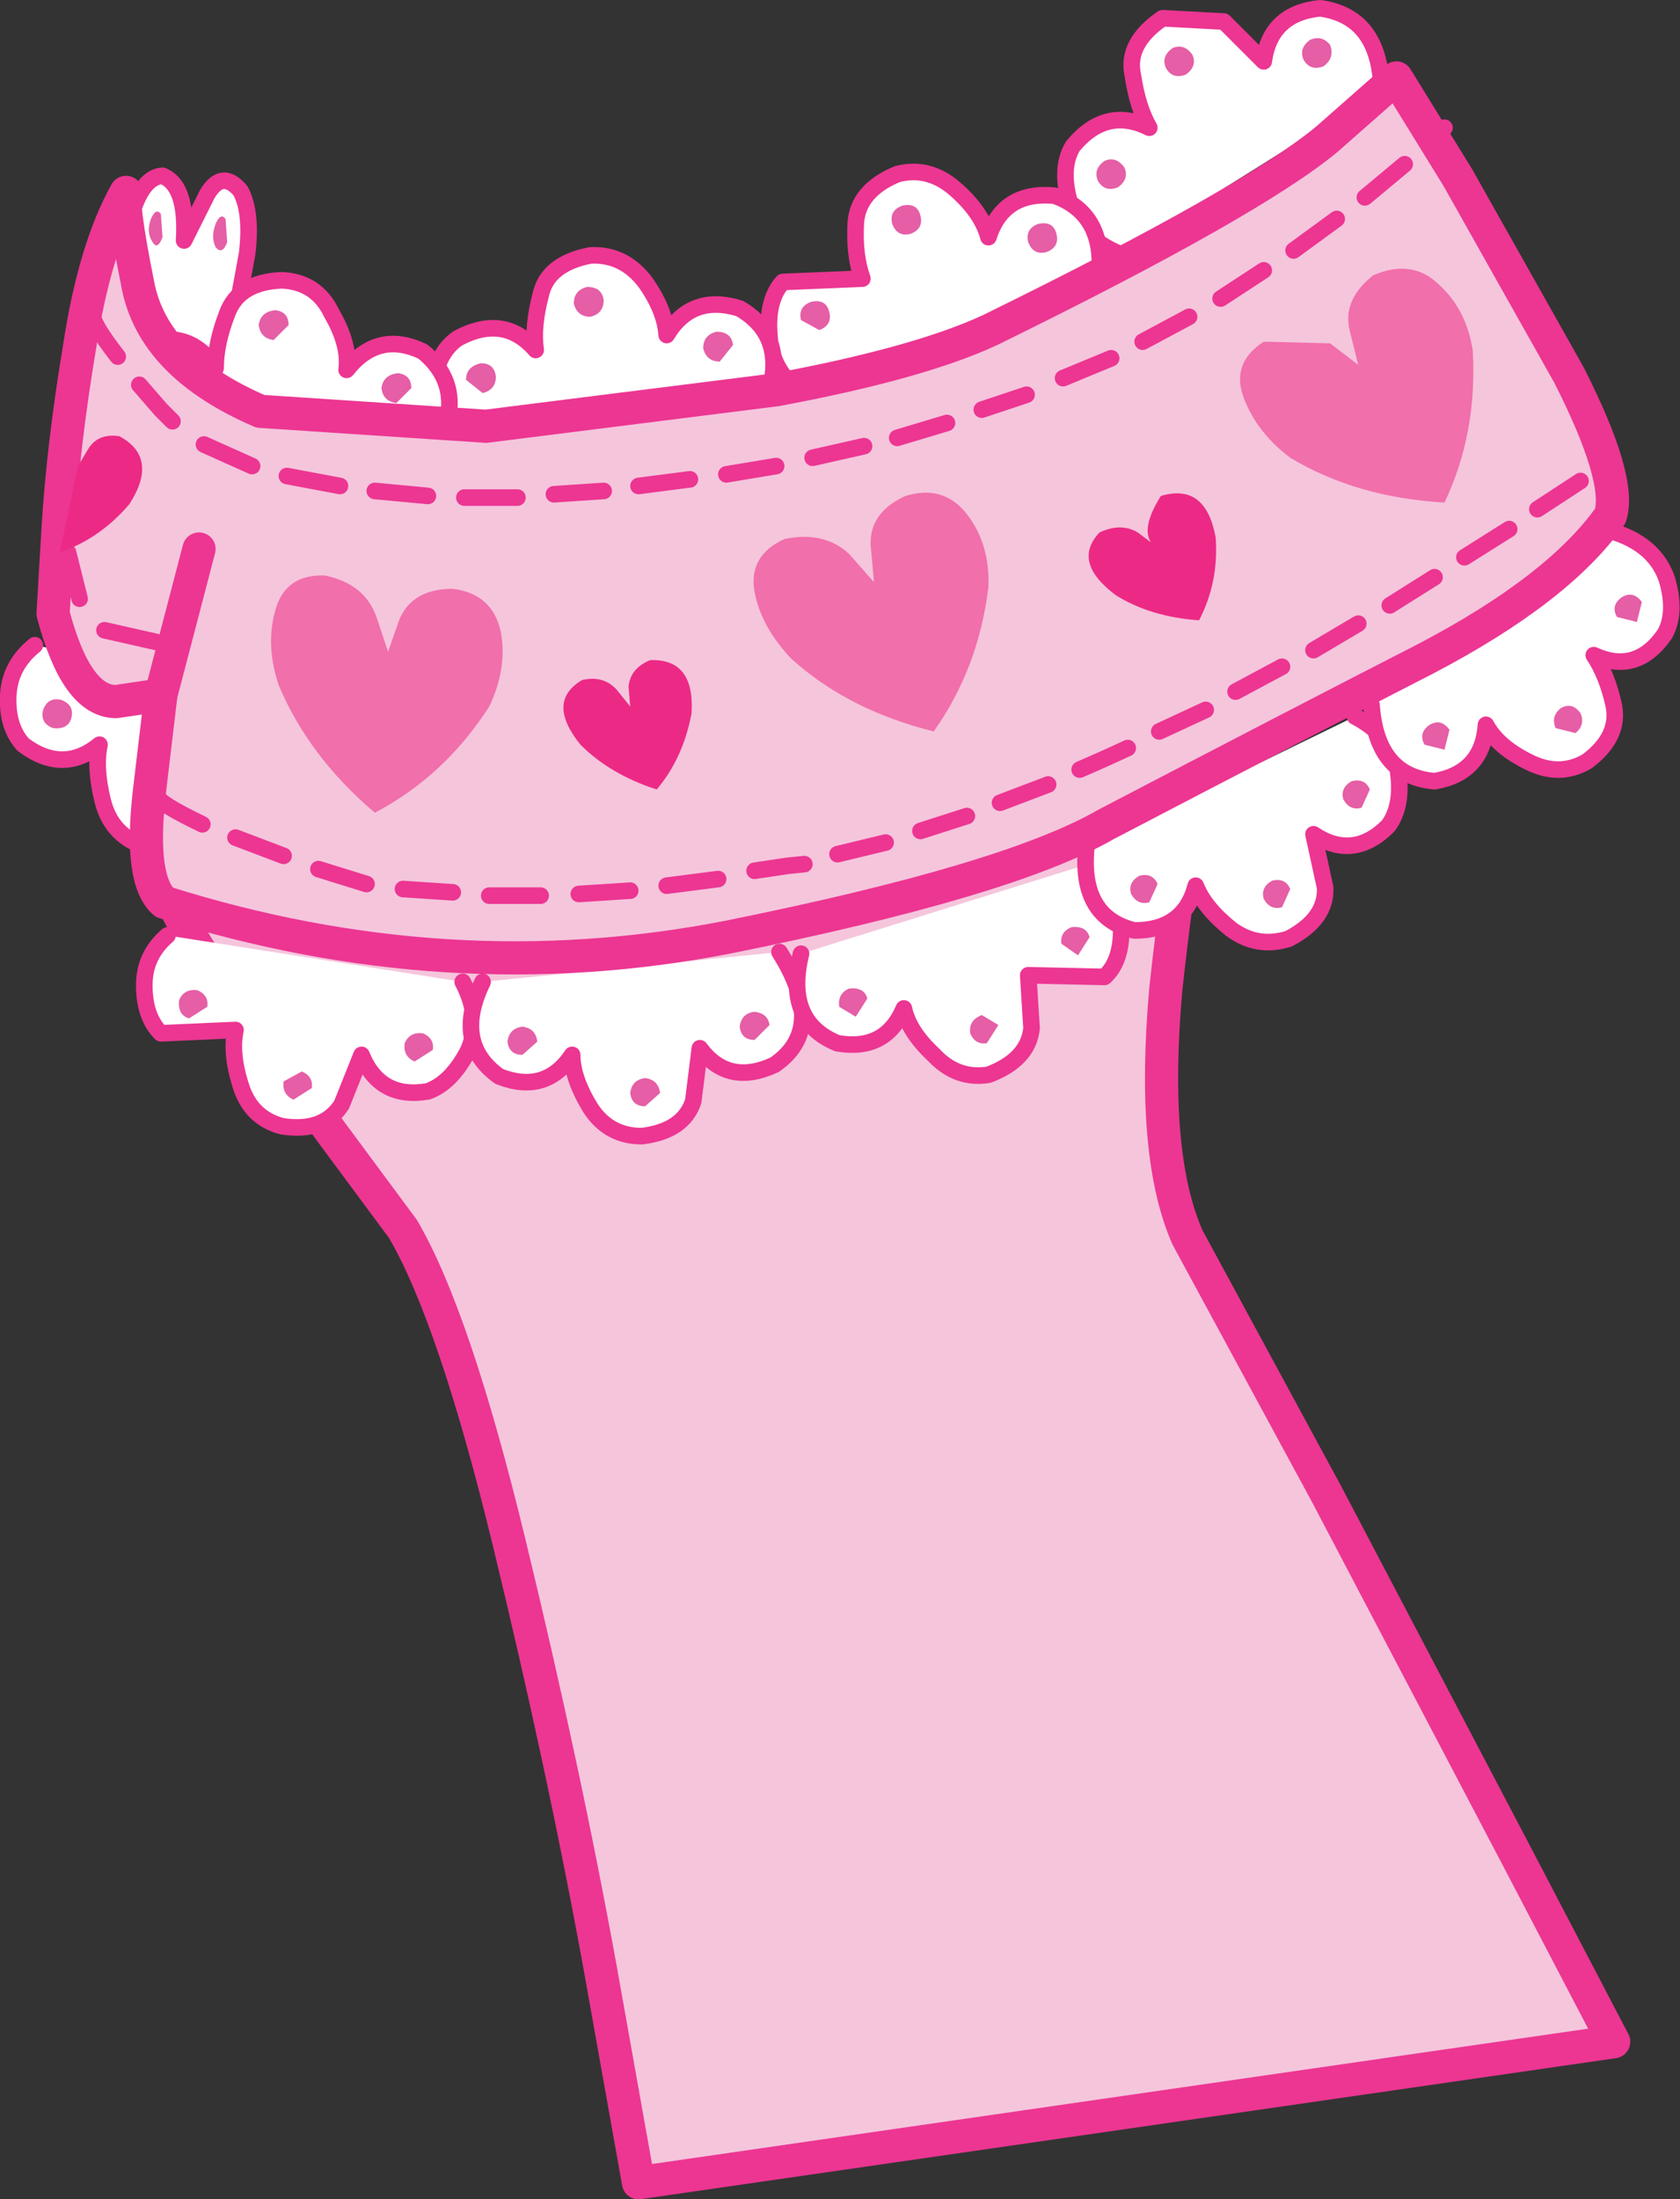 <?xml version="1.0" encoding="UTF-8" standalone="no"?>
<svg xmlns:xlink="http://www.w3.org/1999/xlink" height="66.3px" width="50.65px" xmlns="http://www.w3.org/2000/svg">
  <rect width="100%" height="100%" fill="#333333" stroke="none"/>
  <g transform="matrix(1.0, 0.0, 0.0, 1.0, -223.85, -232.95)">
    <path d="M253.4 249.05 L253.2 250.6 M253.05 251.65 L252.95 253.25 M252.8 254.45 L252.75 255.9 M252.7 257.0 L252.7 258.6 M252.75 259.7 L252.8 261.3 M252.95 262.35 L253.05 263.9 M253.25 265.05 L253.4 266.65" fill="none" stroke="#ee4e9c" stroke-linecap="round" stroke-linejoin="round" stroke-width="1.0"/>
    <path d="M259.65 270.25 L263.85 278.0 269.6 288.95 272.5 294.5 243.1 298.75 241.95 292.3 Q240.85 286.25 239.2 279.45 237.55 272.65 236.0 270.0 L231.0 263.25 Q228.5 259.9 228.25 257.55 228.45 254.95 229.6 251.45 L230.9 247.6 261.45 248.85 260.45 253.4 Q259.55 257.7 259.0 262.75 258.55 267.75 259.65 270.25" fill="#f5c5dc" fill-rule="evenodd" stroke="none"/>
    <path d="M259.65 270.25 L263.85 278.0 269.6 288.95 272.5 294.5 243.1 298.75 241.95 292.3 Q240.85 286.25 239.2 279.45 237.55 272.65 236.0 270.0 L231.0 263.25 Q228.5 259.9 228.25 257.55 228.45 254.95 229.6 251.45 L230.9 247.6 261.45 248.85 260.45 253.4 Q259.55 257.7 259.0 262.75 258.55 267.75 259.65 270.25 Z" fill="none" stroke="#ec3692" stroke-linecap="round" stroke-linejoin="round" stroke-width="1.0"/>
    <path d="M237.8 262.55 Q238.4 263.7 237.95 264.65 237.45 265.6 236.75 265.85 235.3 266.1 234.75 264.75 L234.15 266.25 Q233.6 267.1 232.35 266.9 231.4 266.65 231.1 265.65 230.8 264.7 230.95 264.0 L228.7 264.1 Q228.2 263.6 228.2 262.65 228.2 261.75 228.9 261.15 L237.8 262.55" fill="#ffffff" fill-rule="evenodd" stroke="none"/>
    <path d="M228.9 261.15 Q228.2 261.75 228.2 262.65 228.2 263.6 228.7 264.1 L230.95 264.0 Q230.8 264.7 231.1 265.65 231.4 266.65 232.35 266.9 233.6 267.1 234.15 266.25 L234.75 264.75 Q235.3 266.1 236.75 265.85 237.45 265.6 237.95 264.65 238.4 263.7 237.8 262.55" fill="none" stroke="#ec3692" stroke-linecap="round" stroke-linejoin="round" stroke-width="0.5"/>
    <path d="M236.6 264.1 Q236.95 264.25 236.9 264.6 L236.35 264.95 Q236.0 264.8 236.05 264.4 236.2 264.05 236.6 264.1" fill="#e55ea6" fill-rule="evenodd" stroke="none"/>
    <path d="M232.95 265.25 Q233.3 265.4 233.25 265.75 L232.7 266.1 Q232.35 265.95 232.4 265.55 L232.95 265.25" fill="#e55ea6" fill-rule="evenodd" stroke="none"/>
    <path d="M229.8 262.8 Q230.15 262.95 230.1 263.3 L229.55 263.65 Q229.2 263.55 229.25 263.1 229.4 262.75 229.8 262.8" fill="#e55ea6" fill-rule="evenodd" stroke="none"/>
    <path d="M247.35 261.65 Q248.8 263.95 247.2 265.05 245.8 265.7 244.95 264.55 L244.75 266.15 Q244.45 267.05 243.2 267.2 242.2 267.2 241.65 266.35 241.1 265.45 241.1 264.75 240.3 265.95 238.9 265.4 237.5 264.4 238.4 262.55 L247.35 261.65" fill="#ffffff" fill-rule="evenodd" stroke="none"/>
    <path d="M238.4 262.55 Q237.5 264.4 238.9 265.4 240.3 265.95 241.1 264.75 241.1 265.45 241.65 266.35 242.2 267.2 243.2 267.2 244.45 267.05 244.75 266.15 L244.95 264.55 Q245.8 265.7 247.2 265.05 248.8 263.95 247.35 261.65" fill="none" stroke="#ec3692" stroke-linecap="round" stroke-linejoin="round" stroke-width="0.5"/>
    <path d="M246.15 263.9 Q246.2 263.5 246.6 263.45 247.0 263.5 247.05 263.85 L246.6 264.3 Q246.2 264.3 246.15 263.9" fill="#e55ea6" fill-rule="evenodd" stroke="none"/>
    <path d="M242.85 265.9 Q242.9 265.5 243.3 265.45 243.7 265.5 243.75 265.9 L243.3 266.3 Q242.9 266.3 242.85 265.9" fill="#e55ea6" fill-rule="evenodd" stroke="none"/>
    <path d="M239.15 264.35 Q239.2 263.95 239.6 263.9 240.0 263.95 240.05 264.35 L239.6 264.75 Q239.2 264.75 239.15 264.35" fill="#e55ea6" fill-rule="evenodd" stroke="none"/>
    <path d="M256.65 259.0 Q257.65 259.75 257.65 260.8 257.7 261.9 257.15 262.4 L254.85 262.35 254.95 263.95 Q254.85 264.9 253.65 265.35 252.7 265.5 252.0 264.75 251.25 264.05 251.1 263.35 250.55 264.65 249.1 264.4 247.5 263.75 248.0 261.7 L256.65 259.0" fill="#ffffff" fill-rule="evenodd" stroke="none"/>
    <path d="M248.0 261.7 Q247.5 263.75 249.1 264.4 250.55 264.65 251.1 263.35 251.25 264.05 252.0 264.75 252.7 265.5 253.65 265.35 254.85 264.9 254.95 263.95 L254.85 262.35 257.15 262.4 Q257.7 261.9 257.65 260.8 257.65 259.75 256.65 259.0" fill="none" stroke="#ec3692" stroke-linecap="round" stroke-linejoin="round" stroke-width="0.5"/>
    <path d="M256.7 261.2 L256.35 261.75 255.85 261.4 Q255.8 261.05 256.15 260.9 256.6 260.85 256.7 261.2" fill="#e55ea6" fill-rule="evenodd" stroke="none"/>
    <path d="M253.95 263.85 L253.6 264.4 Q253.25 264.45 253.1 264.1 253.05 263.7 253.45 263.55 L253.95 263.85" fill="#e55ea6" fill-rule="evenodd" stroke="none"/>
    <path d="M250.0 263.05 L249.65 263.6 249.15 263.3 Q249.1 262.9 249.45 262.75 249.9 262.7 250.0 263.05" fill="#e55ea6" fill-rule="evenodd" stroke="none"/>
    <path d="M264.7 254.55 Q265.85 255.15 266.0 256.2 266.15 257.25 265.7 257.85 264.65 258.9 263.45 258.1 L263.8 259.7 Q263.85 260.65 262.7 261.25 261.75 261.55 260.95 260.95 260.15 260.3 259.9 259.65 259.55 261.0 258.05 261.0 256.4 260.6 256.6 258.5 L264.7 254.55" fill="#ffffff" fill-rule="evenodd" stroke="none"/>
    <path d="M256.6 258.5 Q256.4 260.6 258.05 261.0 259.55 261.0 259.9 259.65 260.15 260.3 260.95 260.95 261.75 261.55 262.7 261.25 263.85 260.65 263.8 259.7 L263.45 258.1 Q264.65 258.9 265.7 257.85 266.15 257.25 266.0 256.2 265.85 255.15 264.7 254.55" fill="none" stroke="#ec3692" stroke-linecap="round" stroke-linejoin="round" stroke-width="0.5"/>
    <path d="M265.15 256.75 L264.9 257.3 Q264.55 257.4 264.35 257.05 264.25 256.7 264.6 256.5 265.0 256.4 265.15 256.75" fill="#e55ea6" fill-rule="evenodd" stroke="none"/>
    <path d="M262.75 259.75 L262.5 260.3 Q262.15 260.4 261.95 260.05 261.85 259.7 262.2 259.5 262.6 259.4 262.75 259.75" fill="#e55ea6" fill-rule="evenodd" stroke="none"/>
    <path d="M258.75 259.6 L258.5 260.15 Q258.15 260.25 257.95 259.9 257.85 259.55 258.2 259.35 258.6 259.25 258.75 259.6" fill="#e55ea6" fill-rule="evenodd" stroke="none"/>
    <path d="M272.55 249.0 Q273.75 249.4 274.1 250.4 274.4 251.4 274.05 252.05 273.2 253.3 271.9 252.7 272.3 253.3 272.5 254.2 272.7 255.15 271.7 255.9 270.85 256.4 269.9 255.9 269.0 255.45 268.65 254.8 268.55 256.25 267.1 256.5 265.35 256.35 265.2 254.2 L272.55 249.0" fill="#ffffff" fill-rule="evenodd" stroke="none"/>
    <path d="M265.2 254.2 Q265.35 256.35 267.1 256.5 268.55 256.25 268.65 254.8 269.0 255.45 269.9 255.9 270.85 256.4 271.7 255.9 272.7 255.15 272.5 254.2 272.3 253.3 271.9 252.7 273.2 253.3 274.05 252.05 274.4 251.4 274.1 250.4 273.75 249.4 272.55 249.0" fill="none" stroke="#ec3692" stroke-linecap="round" stroke-linejoin="round" stroke-width="0.5"/>
    <path d="M273.35 251.1 L273.2 251.7 272.6 251.55 Q272.4 251.2 272.75 250.95 273.1 250.75 273.35 251.1" fill="#e55ea6" fill-rule="evenodd" stroke="none"/>
    <path d="M271.5 254.45 Q271.65 254.8 271.35 255.05 L270.75 254.9 Q270.6 254.55 270.9 254.3 271.25 254.1 271.5 254.45" fill="#e55ea6" fill-rule="evenodd" stroke="none"/>
    <path d="M267.55 254.95 L267.4 255.55 266.8 255.4 Q266.6 255.05 266.95 254.8 267.3 254.6 267.55 254.95" fill="#e55ea6" fill-rule="evenodd" stroke="none"/>
    <path d="M257.6 240.6 Q256.4 240.1 256.1 239.05 255.8 238.0 256.2 237.35 257.2 236.15 258.5 236.8 258.15 236.2 258.0 235.2 257.8 234.25 258.9 233.5 L260.75 233.6 261.95 234.8 Q262.15 233.35 263.65 233.2 265.45 233.45 265.5 235.65 L257.6 240.6" fill="#ffffff" fill-rule="evenodd" stroke="none"/>
    <path d="M265.5 235.65 Q265.45 233.45 263.65 233.2 262.15 233.35 261.95 234.8 L260.75 233.6 258.9 233.5 Q257.8 234.25 258.0 235.2 258.15 236.2 258.5 236.8 257.2 236.15 256.2 237.35 255.8 238.0 256.1 239.05 256.4 240.1 257.6 240.6" fill="none" stroke="#ec3692" stroke-linecap="round" stroke-linejoin="round" stroke-width="0.5"/>
    <path d="M257.75 238.0 Q257.9 238.35 257.55 238.6 257.15 238.75 256.95 238.4 256.8 238.05 257.15 237.8 257.5 237.65 257.75 238.0" fill="#e55ea6" fill-rule="evenodd" stroke="none"/>
    <path d="M259.8 234.6 Q259.95 234.95 259.6 235.2 259.2 235.35 259.0 235.0 258.85 234.65 259.2 234.4 259.55 234.25 259.8 234.6" fill="#e55ea6" fill-rule="evenodd" stroke="none"/>
    <path d="M263.95 234.3 Q264.1 234.7 263.75 234.95 263.35 235.1 263.15 234.75 263.0 234.4 263.35 234.15 263.7 234.0 263.95 234.3" fill="#e55ea6" fill-rule="evenodd" stroke="none"/>
    <path d="M248.2 244.95 Q247.1 244.2 247.05 243.1 246.95 242.0 247.45 241.45 L249.85 241.35 Q249.6 240.65 249.65 239.7 249.7 238.7 250.9 238.2 251.85 237.95 252.65 238.65 253.45 239.35 253.65 240.1 254.1 238.7 255.65 238.85 257.3 239.45 256.95 241.6 L248.2 244.95" fill="#ffffff" fill-rule="evenodd" stroke="none"/>
    <path d="M256.95 241.6 Q257.3 239.45 255.65 238.85 254.1 238.7 253.65 240.1 253.45 239.35 252.65 238.65 251.85 237.95 250.9 238.2 249.7 238.7 249.65 239.7 249.6 240.65 249.85 241.35 L247.45 241.45 Q246.95 242.0 247.05 243.1 247.1 244.2 248.2 244.95" fill="none" stroke="#ec3692" stroke-linecap="round" stroke-linejoin="round" stroke-width="0.5"/>
    <path d="M248.85 242.35 Q248.95 242.75 248.55 242.9 L248.0 242.6 Q247.9 242.2 248.3 242.05 248.75 241.95 248.85 242.35" fill="#e55ea6" fill-rule="evenodd" stroke="none"/>
    <path d="M251.6 239.45 Q251.7 239.85 251.3 240.0 250.9 240.1 250.75 239.7 250.65 239.3 251.05 239.15 251.5 239.05 251.6 239.45" fill="#e55ea6" fill-rule="evenodd" stroke="none"/>
    <path d="M255.7 240.0 Q255.8 240.4 255.4 240.55 255.0 240.65 254.85 240.25 254.75 239.85 255.15 239.7 255.6 239.6 255.7 240.0" fill="#e55ea6" fill-rule="evenodd" stroke="none"/>
    <path d="M237.7 246.7 Q236.75 245.75 236.9 244.65 237.0 243.6 237.65 243.15 239.05 242.4 240.0 243.5 239.9 242.8 240.15 241.85 240.35 240.9 241.65 240.65 242.65 240.6 243.3 241.45 243.9 242.3 243.95 243.05 244.7 241.8 246.15 242.25 247.7 243.15 246.9 245.2 L237.7 246.7" fill="#ffffff" fill-rule="evenodd" stroke="none"/>
    <path d="M246.9 245.2 Q247.7 243.15 246.15 242.25 244.7 241.8 243.95 243.05 243.9 242.3 243.3 241.45 242.65 240.6 241.65 240.65 240.35 240.9 240.15 241.85 239.9 242.8 240.0 243.5 239.05 242.4 237.65 243.15 237.0 243.6 236.9 244.65 236.75 245.75 237.7 246.7" fill="none" stroke="#ec3692" stroke-linecap="round" stroke-linejoin="round" stroke-width="0.5"/>
    <path d="M238.8 244.3 Q238.8 244.7 238.4 244.8 L237.9 244.4 Q237.9 244.0 238.35 243.9 238.75 243.9 238.8 244.3" fill="#e55ea6" fill-rule="evenodd" stroke="none"/>
    <path d="M242.05 242.0 Q242.05 242.4 241.65 242.5 241.25 242.5 241.15 242.1 241.15 241.7 241.55 241.6 242.0 241.6 242.05 242.0" fill="#e55ea6" fill-rule="evenodd" stroke="none"/>
    <path d="M245.95 243.35 L245.55 243.85 Q245.15 243.85 245.05 243.45 245.05 243.05 245.45 242.95 245.9 242.95 245.95 243.35" fill="#e55ea6" fill-rule="evenodd" stroke="none"/>
    <path d="M227.45 241.5 Q227.75 238.3 228.75 238.25 229.5 238.55 229.4 240.2 L230.1 238.8 Q230.55 238.05 231.1 238.7 231.45 239.35 231.3 240.6 L230.95 242.5 Q231.65 241.85 232.0 243.25 L231.85 245.0 Q231.6 246.05 231.15 246.45 L227.45 241.5" fill="#ffffff" fill-rule="evenodd" stroke="none"/>
    <path d="M231.15 246.45 Q231.6 246.05 231.85 245.0 L232.0 243.25 Q231.65 241.85 230.95 242.5 L231.3 240.6 Q231.45 239.35 231.1 238.7 230.55 238.05 230.1 238.8 L229.4 240.2 Q229.5 238.55 228.75 238.25 227.75 238.3 227.45 241.5" fill="none" stroke="#ec3692" stroke-linecap="round" stroke-linejoin="round" stroke-width="0.5"/>
    <path d="M228.75 240.1 Q228.6 240.5 228.45 240.25 228.25 239.95 228.4 239.55 228.55 239.2 228.7 239.4 L228.75 240.1" fill="#e55ea6" fill-rule="evenodd" stroke="none"/>
    <path d="M230.7 240.25 Q230.55 240.65 230.35 240.4 230.2 240.1 230.35 239.7 230.5 239.35 230.65 239.55 L230.7 240.25" fill="#e55ea6" fill-rule="evenodd" stroke="none"/>
    <path d="M231.55 244.15 Q231.4 244.55 231.2 244.3 231.05 244.0 231.2 243.6 231.35 243.25 231.5 243.45 L231.55 244.15" fill="#e55ea6" fill-rule="evenodd" stroke="none"/>
    <path d="M227.65 246.85 Q226.35 244.35 228.05 243.35 229.55 242.8 230.35 244.05 230.35 243.3 230.7 242.4 231.05 241.45 232.35 241.4 233.4 241.45 233.85 242.4 234.4 243.35 234.3 244.1 235.25 242.9 236.6 243.55 238.0 244.7 236.95 246.6 L227.65 246.85" fill="#ffffff" fill-rule="evenodd" stroke="none"/>
    <path d="M236.95 246.6 Q238.0 244.7 236.6 243.55 235.25 242.9 234.3 244.1 234.4 243.35 233.85 242.4 233.4 241.45 232.35 241.4 231.05 241.45 230.7 242.4 230.35 243.3 230.35 244.05 229.55 242.8 228.05 243.35 226.35 244.35 227.65 246.85" fill="none" stroke="#ec3692" stroke-linecap="round" stroke-linejoin="round" stroke-width="0.5"/>
    <path d="M229.05 244.6 L228.6 245.05 Q228.2 245.0 228.15 244.6 228.2 244.2 228.65 244.15 229.05 244.2 229.05 244.6" fill="#e55ea6" fill-rule="evenodd" stroke="none"/>
    <path d="M232.55 242.75 L232.1 243.2 Q231.7 243.15 231.65 242.75 231.7 242.35 232.15 242.3 232.55 242.35 232.55 242.75" fill="#e55ea6" fill-rule="evenodd" stroke="none"/>
    <path d="M236.25 244.65 L235.8 245.1 Q235.4 245.05 235.35 244.65 235.4 244.25 235.85 244.2 236.25 244.25 236.25 244.65" fill="#e55ea6" fill-rule="evenodd" stroke="none"/>
    <path d="M233.95 254.2 Q234.5 255.4 233.95 256.35 233.5 257.35 232.75 257.5 231.2 257.7 230.7 256.35 L230.0 257.85 Q229.45 258.65 228.15 258.45 227.2 258.1 226.95 257.1 226.7 256.1 226.85 255.4 225.75 256.3 224.55 255.4 224.05 254.85 224.1 253.9 224.15 253.0 224.9 252.4 L233.95 254.2" fill="#ffffff" fill-rule="evenodd" stroke="none"/>
    <path d="M224.9 252.4 Q224.15 253.0 224.1 253.9 224.05 254.85 224.55 255.4 225.75 256.3 226.85 255.4 226.7 256.1 226.95 257.1 227.2 258.1 228.15 258.45 229.45 258.65 230.0 257.85 L230.7 256.35 Q231.2 257.7 232.75 257.5 233.5 257.35 233.95 256.35 234.5 255.4 233.95 254.2" fill="none" stroke="#ec3692" stroke-linecap="round" stroke-linejoin="round" stroke-width="0.5"/>
    <path d="M232.65 255.7 Q233.05 255.85 232.95 256.25 232.85 256.6 232.4 256.55 232.0 256.4 232.1 256.0 232.25 255.6 232.65 255.7" fill="#e55ea6" fill-rule="evenodd" stroke="none"/>
    <path d="M228.8 256.7 Q229.2 256.85 229.1 257.25 229.0 257.6 228.55 257.55 228.15 257.4 228.25 257.0 228.4 256.6 228.8 256.7" fill="#e55ea6" fill-rule="evenodd" stroke="none"/>
    <path d="M225.7 254.05 Q226.1 254.2 226.0 254.6 225.9 254.95 225.45 254.9 225.05 254.75 225.15 254.35 225.3 253.95 225.7 254.05" fill="#e55ea6" fill-rule="evenodd" stroke="none"/>
    <path d="M272.4 248.5 Q270.85 250.7 266.85 252.8 262.85 254.85 257.2 257.8 254.25 259.5 245.8 261.2 237.35 262.85 228.8 260.15 228.05 259.5 228.35 256.85 L228.7 253.9 227.35 254.1 Q226.15 254.1 225.45 251.45 L225.6 248.9 Q225.75 246.4 226.25 243.4 226.7 240.45 227.65 238.75 227.5 239.0 228.0 241.5 228.45 243.95 231.7 245.35 L238.5 245.8 247.25 244.7 Q251.55 243.9 253.7 242.9 261.55 239.05 263.85 237.15 L265.95 235.3 267.8 238.3 271.15 244.25 Q272.75 247.4 272.4 248.5" fill="#f5c5dc" fill-rule="evenodd" stroke="none"/>
    <path d="M272.4 248.5 Q270.85 250.7 266.85 252.8 262.85 254.85 257.2 257.8 254.25 259.5 245.8 261.2 237.35 262.85 228.8 260.15 228.05 259.5 228.35 256.85 L228.7 253.9 227.35 254.1 Q226.15 254.1 225.45 251.45 L225.6 248.9 Q225.75 246.4 226.25 243.4 226.7 240.45 227.65 238.75 227.5 239.0 228.0 241.5 228.45 243.95 231.7 245.35 L238.5 245.8 247.25 244.7 Q251.55 243.9 253.7 242.9 261.55 239.05 263.85 237.15 L265.95 235.3 267.8 238.3 271.15 244.25 Q272.75 247.4 272.4 248.5 Z" fill="none" stroke="#ec3692" stroke-linecap="round" stroke-linejoin="round" stroke-width="1.0"/>
    <path d="M228.7 253.9 L229.85 249.5" fill="none" stroke="#ec3692" stroke-linecap="round" stroke-linejoin="round" stroke-width="1.0"/>
    <path d="M258.3 243.25 L259.7 242.5 M255.9 244.35 L257.35 243.75 M253.45 245.3 L254.8 244.85 M250.9 246.15 L252.4 245.7 M267.05 237.15 L267.4 236.8 M265.0 238.9 L266.2 237.9 M262.85 240.5 L264.15 239.55 M260.65 241.95 L261.95 241.1 M245.75 247.25 L247.25 247.0 M243.1 247.6 L244.65 247.4 M237.85 247.95 L238.8 247.95 239.45 247.95 M240.55 247.85 L242.05 247.75 M226.65 242.3 Q226.5 242.55 227.4 243.7 M232.5 247.3 L234.1 247.6 M230.0 246.35 L231.45 247.0 M228.05 244.55 L228.7 245.3 229.05 245.65 M235.15 247.75 L236.75 247.9 M248.35 246.75 L249.9 246.4" fill="none" stroke="#ec3692" stroke-linecap="round" stroke-linejoin="round" stroke-width="0.5"/>
    <path d="M225.9 249.6 L226.25 251.0 M227.0 251.95 L228.55 252.3" fill="none" stroke="#ec3692" stroke-linecap="round" stroke-linejoin="round" stroke-width="0.5"/>
    <path d="M263.45 252.55 L264.8 251.75 M265.75 251.2 L267.1 250.35 M268.0 249.75 L269.35 248.9 M270.2 248.3 L271.5 247.45 M251.6 258.0 L253.0 257.55 M254.0 257.15 L255.45 256.6 M256.4 256.15 Q257.1 255.85 257.85 255.5 M258.8 255.0 L260.2 254.35 M261.1 253.8 L262.5 253.05 M241.3 259.9 L242.85 259.8 M243.95 259.65 L245.5 259.45 M246.6 259.2 L247.6 259.05 248.1 259.0 M228.6 256.95 Q228.6 257.15 229.95 257.8 M230.95 258.2 L232.4 258.75 M233.45 259.15 L234.9 259.6 M236.0 259.75 L237.5 259.85 M238.6 259.95 L240.15 259.95 M249.1 258.7 L250.55 258.35" fill="none" stroke="#ec3692" stroke-linecap="round" stroke-linejoin="round" stroke-width="0.5"/>
    <path d="M238.95 252.0 Q239.15 253.1 238.6 254.25 237.25 256.35 235.15 257.45 233.15 255.75 232.25 253.6 231.85 252.4 232.15 251.35 232.45 250.25 233.65 250.3 234.85 250.55 235.2 251.55 L235.55 252.6 235.9 251.6 Q236.3 250.7 237.5 250.7 238.7 250.85 238.95 252.0" fill="#f16fab" fill-rule="evenodd" stroke="none"/>
    <path d="M253.0 248.45 Q253.7 249.35 253.65 250.65 253.35 253.1 252.0 255.0 249.4 254.35 247.7 252.8 246.8 251.85 246.6 250.8 246.4 249.7 247.5 249.2 248.7 248.95 249.45 249.65 L250.2 250.5 250.1 249.4 Q250.05 248.4 251.15 247.9 252.3 247.55 253.0 248.45" fill="#f16fab" fill-rule="evenodd" stroke="none"/>
    <path d="M267.2 241.5 Q268.05 242.25 268.25 243.5 268.4 246.0 267.4 248.1 264.75 247.95 262.75 246.75 261.75 246.0 261.35 244.95 260.95 243.9 261.95 243.25 L263.95 243.3 264.8 243.95 264.55 242.95 Q264.3 242.0 265.25 241.25 266.4 240.75 267.2 241.5" fill="#f16fab" fill-rule="evenodd" stroke="none"/>
    <path d="M260.0 251.65 Q258.55 251.55 257.5 250.9 256.15 249.9 257.0 249.0 257.65 248.7 258.15 249.0 L258.55 249.3 Q258.25 248.85 258.85 247.9 260.2 247.5 260.5 249.15 260.6 250.5 260.0 251.65" fill="#ec2a85" fill-rule="evenodd" stroke="none"/>
    <path d="M243.65 256.75 Q242.25 256.3 241.35 255.4 240.3 254.1 241.4 253.45 242.05 253.3 242.45 253.75 L242.85 254.25 242.8 253.65 Q242.85 253.1 243.45 252.85 244.8 252.8 244.7 254.45 244.45 255.8 243.65 256.75" fill="#ec2a85" fill-rule="evenodd" stroke="none"/>
    <path d="M225.65 249.6 L226.2 247.0 226.5 246.5 Q226.8 246.0 227.45 246.1 228.65 246.75 227.75 248.15 226.85 249.2 225.65 249.6" fill="#ec2a85" fill-rule="evenodd" stroke="none"/>
  </g>
</svg>
